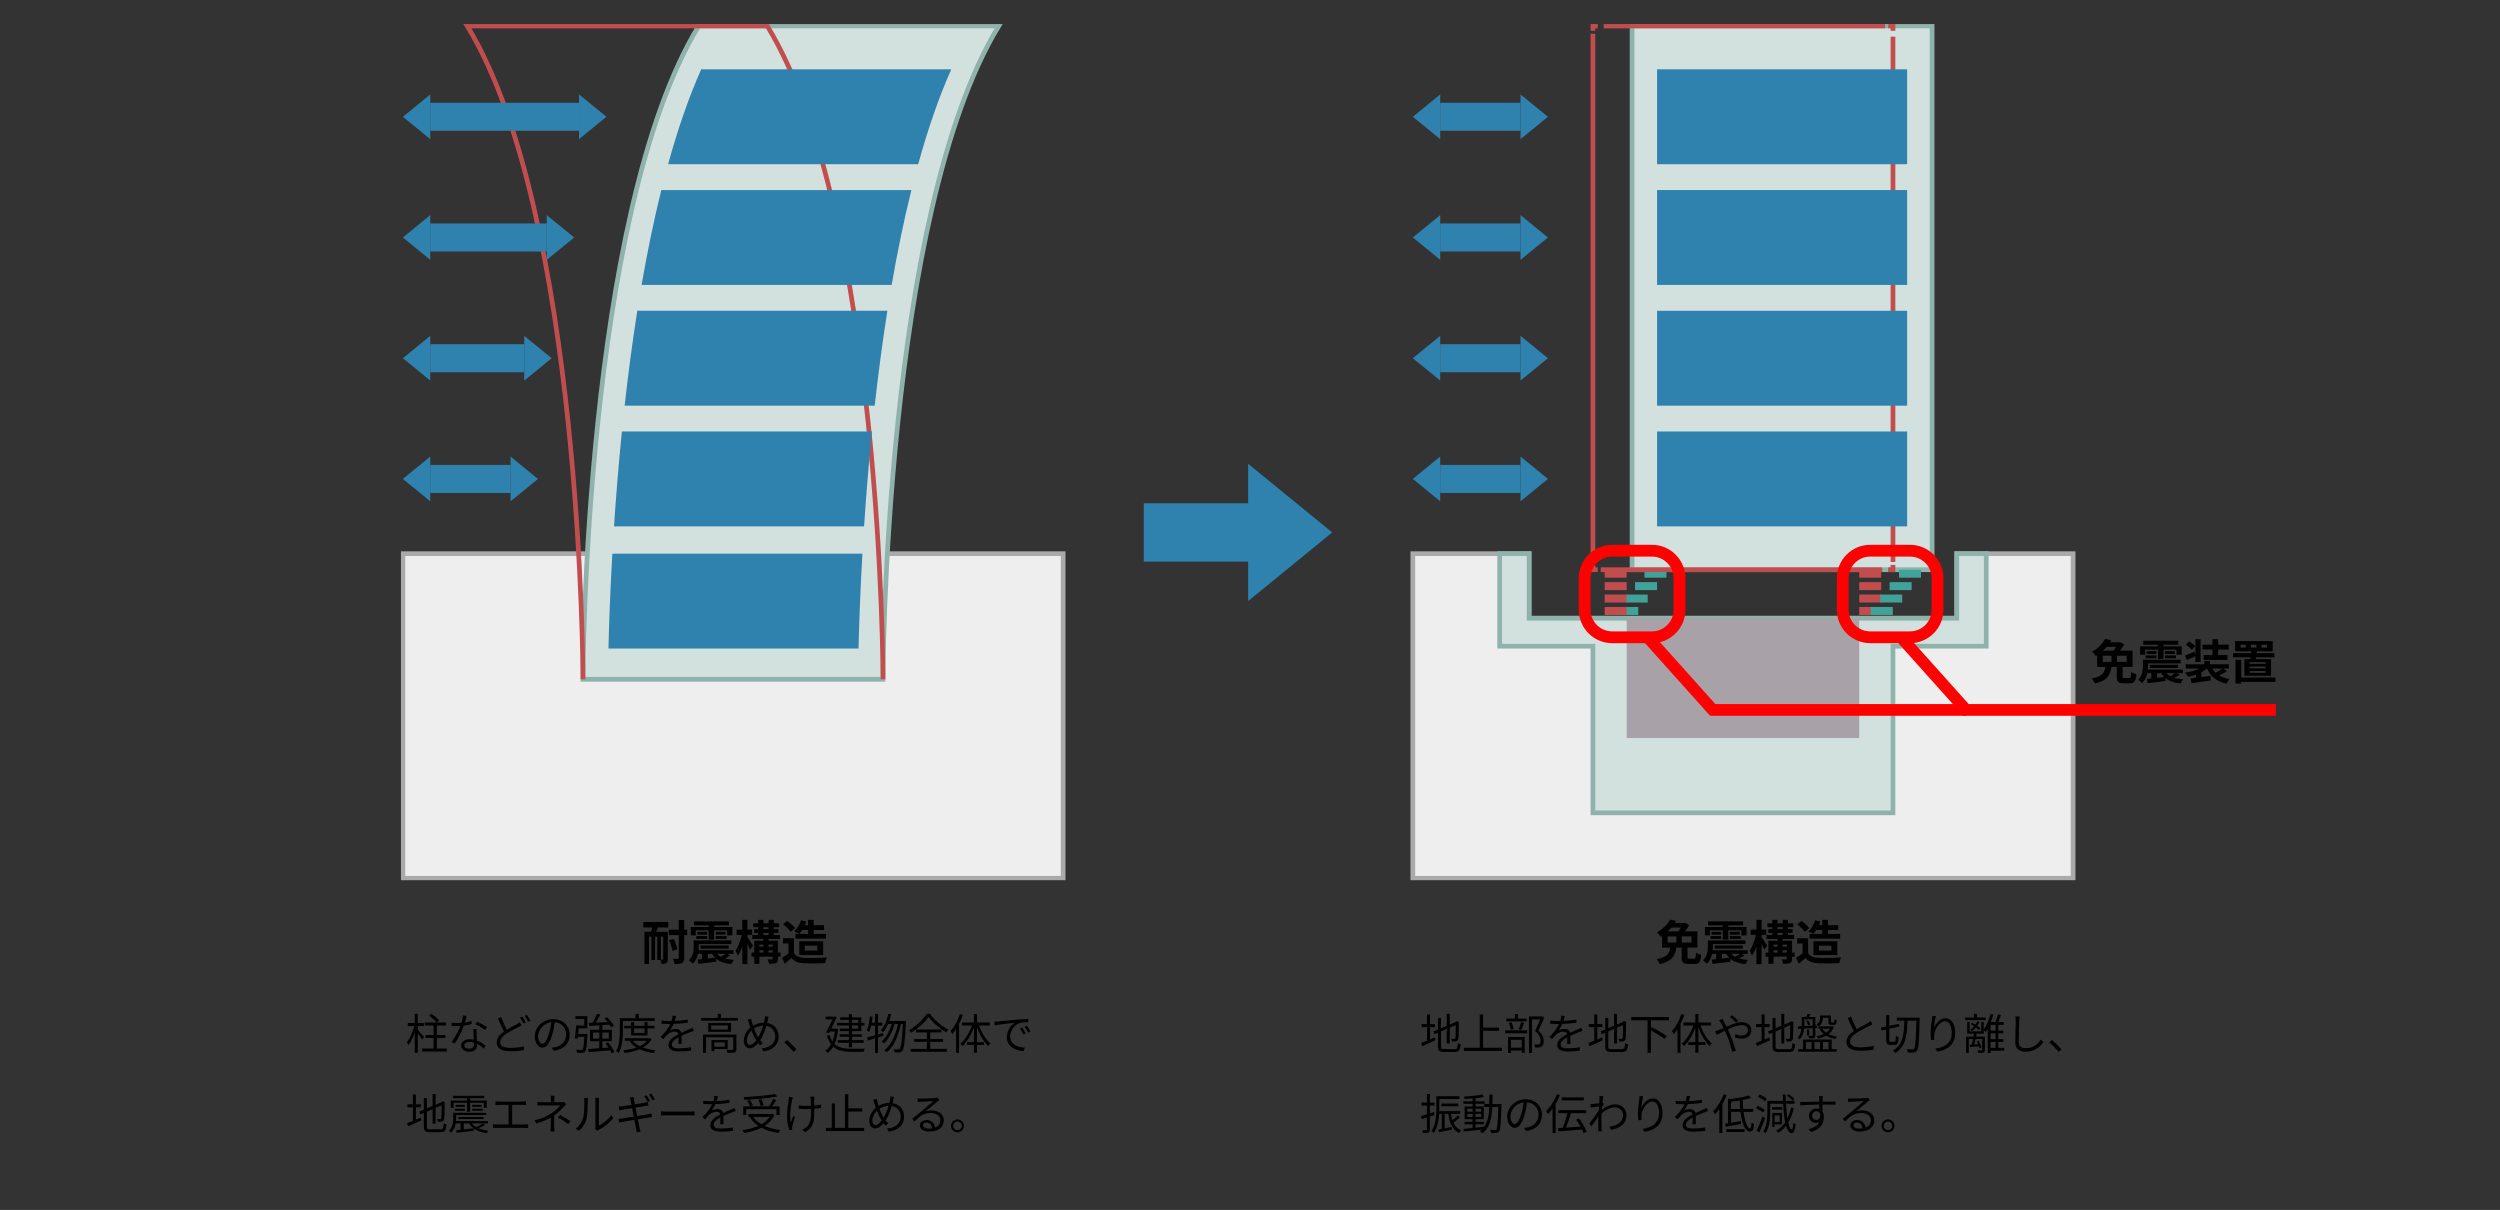 <svg width="1060" height="513" viewBox="0 0 1060 513" fill="none" xmlns="http://www.w3.org/2000/svg">
<rect x="0" y="0" width="1060" height="513" fill="#333333" stroke="none"/>
<path d="M283.58 394.22H291.38V396.46H283.58V394.22ZM272.78 390.94H283.34V393.24H272.78V390.94ZM287.8 390.12H290.1V406.14C290.1 407.3 289.84 407.92 289.18 408.3C288.48 408.66 287.48 408.76 286.02 408.76C285.92 408.14 285.56 407.12 285.24 406.52C286.16 406.54 287.08 406.54 287.38 406.54C287.7 406.54 287.8 406.44 287.8 406.12V390.12ZM283.64 398.7L285.58 398.04C286.34 399.44 287.04 401.24 287.22 402.46L285.14 403.2C285 402.02 284.36 400.14 283.64 398.7ZM273.24 395.08H281.82V397.14H275.18V408.7H273.24V395.08ZM281.2 395.08H283.14V406.66C283.14 407.5 283.04 408.04 282.52 408.36C282 408.66 281.36 408.72 280.48 408.72C280.4 408.18 280.16 407.36 279.92 406.84C280.36 406.86 280.82 406.86 280.98 406.86C281.14 406.86 281.2 406.8 281.2 406.62V395.08ZM276.22 396.26H277.76V407.06H276.22V396.26ZM278.68 396.26H280.22V407.06H278.68V396.26ZM276.88 391.72L279.4 391.88C278.92 393.42 278.32 395.06 277.82 396.14L275.8 395.88C276.24 394.72 276.68 392.98 276.88 391.72ZM294.24 390.68H309.08V392.38H294.24V390.68ZM295.22 398.74H310.08V400.28H295.22V398.74ZM297.02 400.88H308.96V402.24H297.02V400.88ZM295.16 402.88H311.02V404.44H295.16V402.88ZM295.66 395.08H299.82V396.3H295.66V395.08ZM295.22 396.9H299.84V398.1H295.22V396.9ZM303.44 396.9H308.12V398.1H303.44V396.9ZM303.44 395.08H307.64V396.3H303.44V395.08ZM300.46 391.4H302.8V398.38H300.46V391.4ZM292.88 393.06H310.54V396.6H308.32V394.46H295V396.6H292.88V393.06ZM294.12 398.74H296.26V401.34C296.26 403.58 295.84 406.66 293.72 408.64C293.42 408.22 292.52 407.42 292.06 407.16C293.9 405.46 294.12 403.08 294.12 401.3V398.74ZM295.76 406.86C297.74 406.68 300.74 406.34 303.6 406.02L303.7 407.76C301.04 408.12 298.22 408.46 296.14 408.7L295.76 406.86ZM303.62 403.78C304.78 405.8 307.38 406.74 311.24 406.98C310.8 407.4 310.3 408.22 310.06 408.8C305.8 408.34 303.22 406.94 301.76 404.12L303.62 403.78ZM307.96 404.24L309.72 405.1C308.76 405.74 307.66 406.26 306.8 406.64L305.36 405.86C306.2 405.42 307.32 404.74 307.96 404.24ZM297.66 403.52H300.12V407.1L297.66 407.26V403.52ZM319.8 393.96H330.04V395.56H319.8V393.96ZM318.96 396.42H330.72V398.12H318.96V396.42ZM318.62 403.88H330.94V405.64H318.62V403.88ZM320.98 401.38H328.62V402.94H320.98V401.38ZM319.38 391.48H330.36V393.14H319.38V391.48ZM321.44 390.02H323.66V397.18H321.44V390.02ZM323.68 397.38H325.84V404.64H323.68V397.38ZM325.86 390.02H328.1V397.16H325.86V390.02ZM319.8 398.86H328.5V400.52H321.98V408.66H319.8V398.86ZM327.62 398.86H329.84V406.52C329.84 407.5 329.64 408.02 328.98 408.34C328.3 408.64 327.36 408.66 326.08 408.66C326 408.1 325.72 407.3 325.46 406.78C326.2 406.82 327.04 406.8 327.28 406.8C327.54 406.78 327.62 406.72 327.62 406.48V398.86ZM312.28 394.16H318.9V396.38H312.28V394.16ZM314.72 390.02H316.9V408.8H314.72V390.02ZM314.68 395.68L316.02 396.14C315.44 399.3 314.3 403.16 312.88 405.22C312.68 404.58 312.16 403.66 311.82 403.1C313.1 401.36 314.22 398.22 314.68 395.68ZM316.8 397.18C317.26 397.76 318.92 400.38 319.26 400.98L318.02 402.7C317.56 401.48 316.36 399.14 315.8 398.16L316.8 397.18ZM339.9 392.28H349.4V394.32H339.9V392.28ZM337.28 396H350.22V398H337.28V396ZM339.62 390.22L341.84 390.72C341.16 392.78 339.98 394.76 338.78 396.04C338.32 395.68 337.32 395.14 336.76 394.88C338.02 393.76 339.04 391.98 339.62 390.22ZM342.64 390.02H345.02V397.34H342.64V390.02ZM336.64 397.82V405.18H334.3V400.04H331.96V397.82H336.64ZM336.64 404.14C337.44 405.46 338.96 406.04 341.04 406.12C343.38 406.22 347.92 406.16 350.62 405.94C350.36 406.5 349.96 407.66 349.86 408.38C347.44 408.5 343.4 408.54 341 408.44C338.54 408.34 336.88 407.76 335.58 406.2C334.7 406.98 333.8 407.74 332.72 408.62L331.54 406.12C332.44 405.56 333.52 404.86 334.44 404.14H336.64ZM332 391.92L333.78 390.48C334.98 391.32 336.44 392.58 337.14 393.52L335.22 395.1C334.62 394.16 333.18 392.82 332 391.92ZM341.24 401V403.04H346.52V401H341.24ZM338.9 399.1H349.02V404.96H338.9V399.1Z" fill="black"/>
<path d="M713 401.2H715.5V405.76C715.5 406.4 715.6 406.48 716.3 406.48C716.62 406.48 717.86 406.48 718.26 406.48C718.9 406.48 719.02 406.14 719.1 403.92C719.6 404.32 720.66 404.7 721.32 404.86C721.06 407.92 720.42 408.72 718.48 408.72C718 408.72 716.4 408.72 715.94 408.72C713.58 408.72 713 408 713 405.78V401.2ZM708.2 401.54H710.76C710.34 405.06 709.24 407.5 703.76 408.82C703.52 408.2 702.9 407.18 702.4 406.7C707.2 405.76 707.84 404.06 708.2 401.54ZM710.78 395.74H713.1V400.58H710.78V395.74ZM708.08 389.92L710.7 390.44C709.22 392.96 707.18 395.3 704.14 397.2C703.8 396.62 703.04 395.72 702.52 395.34C705.22 393.82 707.08 391.76 708.08 389.92ZM707.08 397.02V399.64H717.18V397.02H707.08ZM704.68 394.88H719.72V401.78H704.68V394.88ZM713.54 391.34H714.1L714.48 391.24L716.18 392.32C715.4 393.7 714.04 395.48 712.94 396.62C712.48 396.26 711.66 395.72 711.1 395.44C712.06 394.42 713.12 392.78 713.54 391.8V391.34ZM708.32 391.34H714.26V393.28H707.14L708.32 391.34ZM724.24 390.68H739.08V392.38H724.24V390.68ZM725.22 398.74H740.08V400.28H725.22V398.74ZM727.02 400.88H738.96V402.24H727.02V400.88ZM725.16 402.88H741.02V404.44H725.16V402.88ZM725.66 395.08H729.82V396.3H725.66V395.08ZM725.22 396.9H729.84V398.1H725.22V396.9ZM733.44 396.9H738.12V398.1H733.44V396.9ZM733.44 395.08H737.64V396.3H733.44V395.08ZM730.46 391.4H732.8V398.38H730.46V391.4ZM722.88 393.06H740.54V396.6H738.32V394.46H725V396.6H722.88V393.06ZM724.12 398.74H726.26V401.34C726.26 403.58 725.84 406.66 723.72 408.64C723.42 408.22 722.52 407.42 722.06 407.16C723.9 405.46 724.12 403.08 724.12 401.3V398.74ZM725.76 406.86C727.74 406.68 730.74 406.34 733.6 406.02L733.7 407.76C731.04 408.12 728.22 408.46 726.14 408.7L725.76 406.86ZM733.62 403.78C734.78 405.8 737.38 406.74 741.24 406.98C740.8 407.4 740.3 408.22 740.06 408.8C735.8 408.34 733.22 406.94 731.76 404.12L733.62 403.78ZM737.96 404.24L739.72 405.1C738.76 405.74 737.66 406.26 736.8 406.64L735.36 405.86C736.2 405.42 737.32 404.74 737.96 404.24ZM727.66 403.52H730.12V407.1L727.66 407.26V403.52ZM749.8 393.96H760.04V395.56H749.8V393.96ZM748.96 396.42H760.72V398.12H748.96V396.42ZM748.62 403.88H760.94V405.64H748.62V403.88ZM750.98 401.38H758.62V402.94H750.98V401.38ZM749.38 391.48H760.36V393.14H749.38V391.48ZM751.44 390.02H753.66V397.18H751.44V390.02ZM753.68 397.38H755.84V404.64H753.68V397.38ZM755.86 390.02H758.1V397.16H755.86V390.02ZM749.8 398.86H758.5V400.52H751.98V408.66H749.8V398.86ZM757.62 398.86H759.84V406.52C759.84 407.5 759.64 408.02 758.98 408.34C758.3 408.64 757.36 408.66 756.08 408.66C756 408.1 755.72 407.3 755.46 406.78C756.2 406.82 757.04 406.8 757.28 406.8C757.54 406.78 757.62 406.72 757.62 406.48V398.86ZM742.28 394.16H748.9V396.38H742.28V394.16ZM744.72 390.02H746.9V408.8H744.72V390.02ZM744.68 395.68L746.02 396.14C745.44 399.3 744.3 403.16 742.88 405.22C742.68 404.58 742.16 403.66 741.82 403.1C743.1 401.36 744.22 398.22 744.68 395.68ZM746.8 397.18C747.26 397.76 748.92 400.38 749.26 400.98L748.02 402.7C747.56 401.48 746.36 399.14 745.8 398.16L746.8 397.18ZM769.9 392.28H779.4V394.32H769.9V392.28ZM767.28 396H780.22V398H767.28V396ZM769.62 390.22L771.84 390.72C771.16 392.78 769.98 394.76 768.78 396.04C768.32 395.68 767.32 395.14 766.76 394.88C768.02 393.76 769.04 391.98 769.62 390.22ZM772.64 390.02H775.02V397.34H772.64V390.02ZM766.64 397.82V405.18H764.3V400.04H761.96V397.82H766.64ZM766.64 404.14C767.44 405.46 768.96 406.04 771.04 406.12C773.38 406.22 777.92 406.16 780.62 405.94C780.36 406.5 779.96 407.66 779.86 408.38C777.44 408.5 773.4 408.54 771 408.44C768.54 408.34 766.88 407.76 765.58 406.2C764.7 406.98 763.8 407.74 762.72 408.62L761.54 406.12C762.44 405.56 763.52 404.86 764.44 404.14H766.64ZM762 391.92L763.78 390.48C764.98 391.32 766.44 392.58 767.14 393.52L765.22 395.1C764.62 394.16 763.18 392.82 762 391.92ZM771.24 401V403.04H776.52V401H771.24ZM768.9 399.1H779.02V404.96H768.9V399.1Z" fill="black"/>
<path d="M180.1 433.516H189.064V434.812H180.1V433.516ZM178.984 444.568H189.406V445.846H178.984V444.568ZM180.406 438.826H188.848V440.104H180.406V438.826ZM183.844 434.128H185.23V445.324H183.844V434.128ZM181.918 430.672L182.854 429.844C184.078 430.618 185.518 431.77 186.202 432.652L185.176 433.588C184.564 432.724 183.124 431.482 181.918 430.672ZM172.918 433.75H179.686V435.046H172.918V433.75ZM175.852 429.88H177.148V446.422H175.852V429.88ZM175.78 434.542L176.68 434.848C176.032 437.764 174.646 441.274 173.224 443.092C173.08 442.714 172.738 442.174 172.504 441.868C173.854 440.248 175.222 437.152 175.78 434.542ZM177.022 436.522C177.526 437.026 179.38 439.15 179.812 439.672L178.966 440.788C178.462 439.906 176.968 437.908 176.338 437.17L177.022 436.522ZM191.458 433.66C192.124 433.732 192.898 433.768 193.672 433.768C195.616 433.768 197.884 433.534 199.954 432.85L199.99 434.182C198.226 434.668 195.868 435.064 193.672 435.046C193.006 435.046 192.232 435.028 191.566 435.01L191.458 433.66ZM197.848 430.726C197.614 431.608 197.236 433.3 196.804 434.578C195.94 437.17 194.284 440.446 192.79 442.462L191.404 441.742C193.006 439.87 194.68 436.666 195.418 434.542C195.814 433.408 196.21 431.824 196.264 430.564L197.848 430.726ZM202.096 436.288C202.042 437.026 202.042 437.566 202.06 438.214C202.096 439.384 202.258 442.12 202.258 443.308C202.258 444.748 201.34 445.918 199.108 445.918C197.128 445.918 195.526 445.126 195.526 443.326C195.526 441.67 197.092 440.626 199.108 440.626C202.132 440.626 204.454 442.138 205.93 443.416L205.174 444.64C203.788 443.38 201.718 441.778 199.072 441.778C197.74 441.778 196.84 442.39 196.84 443.218C196.84 444.046 197.542 444.622 198.946 444.622C200.44 444.622 200.944 443.83 200.944 442.858C200.944 441.49 200.746 438.268 200.674 436.288H202.096ZM205.696 436.756C204.724 435.928 202.762 434.83 201.574 434.272L202.294 433.192C203.608 433.75 205.642 434.92 206.506 435.568L205.696 436.756ZM221.14 434.74C220.726 434.992 220.276 435.226 219.754 435.496C218.53 436.126 216.532 437.062 214.768 438.232C213.094 439.33 212.086 440.518 212.086 441.868C212.086 443.362 213.508 444.298 216.352 444.298C218.314 444.298 220.726 444.046 222.13 443.686L222.112 445.306C220.762 445.54 218.674 445.738 216.424 445.738C213.04 445.738 210.592 444.73 210.592 442.03C210.592 440.086 211.906 438.556 214.012 437.152C215.848 435.928 217.954 434.938 219.124 434.29C219.646 433.984 220.042 433.75 220.42 433.426L221.14 434.74ZM212.518 431.23C213.346 433.534 214.444 435.784 215.29 437.224L214.048 437.98C213.148 436.504 212.068 434.074 211.096 431.842L212.518 431.23ZM221.446 431.05C221.896 431.716 222.544 432.796 222.904 433.534L221.932 433.984C221.572 433.246 220.978 432.148 220.474 431.464L221.446 431.05ZM223.426 430.33C223.894 430.996 224.596 432.13 224.938 432.796L223.966 433.228C223.57 432.454 222.994 431.41 222.472 430.744L223.426 430.33ZM235.324 432.724C235.09 434.596 234.73 436.702 234.172 438.628C233.074 442.318 231.634 444.226 229.978 444.226C228.358 444.226 226.756 442.39 226.756 439.402C226.756 435.496 230.23 432.094 234.64 432.094C238.852 432.094 241.534 435.064 241.534 438.718C241.534 442.48 239.05 445 234.766 445.558L233.938 444.226C234.514 444.172 235.054 444.1 235.486 444.01C237.79 443.488 240.058 441.76 240.058 438.646C240.058 435.766 238.06 433.39 234.604 433.39C230.644 433.39 228.178 436.648 228.178 439.294C228.178 441.562 229.204 442.57 230.014 442.57C230.86 442.57 231.832 441.346 232.75 438.304C233.272 436.594 233.65 434.56 233.83 432.688L235.324 432.724ZM253.144 429.826L254.566 430.204C253.792 431.662 252.838 433.372 252.028 434.47L250.912 434.092C251.686 432.958 252.622 431.122 253.144 429.826ZM249.634 433.732C251.884 433.642 255.502 433.462 258.94 433.282L258.922 434.434C255.664 434.668 252.226 434.884 249.832 435.028L249.634 433.732ZM256.294 431.842L257.392 431.284C258.508 432.4 259.768 433.912 260.326 434.956L259.138 435.568C258.616 434.56 257.392 432.976 256.294 431.842ZM249.4 444.784C251.776 444.64 255.502 444.388 259.048 444.1L259.03 445.342C255.628 445.63 252.028 445.918 249.562 446.116L249.4 444.784ZM256.69 442.462L257.806 441.958C258.886 443.2 260.056 444.892 260.506 446.044L259.354 446.602C258.904 445.468 257.788 443.74 256.69 442.462ZM251.416 437.8V440.356H258.13V437.8H251.416ZM250.174 436.648H259.426V441.508H250.174V436.648ZM247.798 438.394H249.058C249.058 438.394 249.058 438.808 249.04 439.006C248.806 443.56 248.59 445.252 248.086 445.864C247.762 446.242 247.438 446.35 246.916 446.404C246.448 446.44 245.584 446.44 244.684 446.386C244.666 445.99 244.504 445.45 244.288 445.072C245.17 445.162 246.034 445.162 246.376 445.162C246.682 445.162 246.844 445.126 247.006 444.964C247.384 444.568 247.582 442.948 247.798 438.628V438.394ZM244.288 434.794H245.494C245.35 436.612 245.116 438.952 244.918 440.41L243.712 440.212C243.928 438.808 244.18 436.504 244.288 434.794ZM244.522 438.394H248.302V439.6H244.396L244.522 438.394ZM254.116 434.434H255.412V444.928L254.116 445V434.434ZM244.648 434.794H247.726V432.04H243.964V430.834H249.022V436.036H244.648V434.794ZM264.7 434.938H277.498V436.054H264.7V434.938ZM264.952 440.194H275.248V441.31H264.952V440.194ZM267.598 433.372H268.876V437.962H273.268V433.372H274.582V439.042H267.598V433.372ZM274.888 440.194H275.158L275.41 440.122L276.256 440.59C274.276 444.334 269.668 445.846 264.826 446.458C264.718 446.116 264.466 445.612 264.25 445.306C268.804 444.874 273.25 443.47 274.888 440.392V440.194ZM268.156 441.13C269.866 443.524 273.592 444.874 277.948 445.324C277.66 445.612 277.318 446.134 277.156 446.476C272.692 445.9 268.948 444.37 266.986 441.562L268.156 441.13ZM269.47 429.898H270.856V432.346H269.47V429.898ZM263.476 431.68H277.624V432.904H263.476V431.68ZM262.81 431.68H264.106V436.864C264.106 439.672 263.872 443.74 262.324 446.476C262.09 446.242 261.514 445.864 261.208 445.72C262.684 443.146 262.81 439.492 262.81 436.864V431.68ZM286.66 430.78C286.498 431.482 286.3 432.472 285.832 433.678C285.382 434.776 284.716 435.982 283.996 436.918C284.698 436.504 285.724 436.252 286.516 436.252C287.902 436.252 288.982 437.08 288.982 438.538C288.982 439.474 289.018 441.544 289.036 442.66H287.65C287.722 441.706 287.74 439.852 287.722 438.916C287.704 437.872 286.984 437.386 286.048 437.386C284.896 437.386 283.762 437.962 282.934 438.7C282.412 439.204 281.908 439.852 281.314 440.59L280.072 439.672C282.664 437.188 283.87 435.1 284.482 433.57C284.878 432.58 285.13 431.5 285.184 430.654L286.66 430.78ZM280.486 432.724C281.458 432.85 282.7 432.904 283.528 432.904C285.958 432.904 289.072 432.76 291.61 432.31V433.642C289.09 434.02 285.742 434.182 283.456 434.182C282.682 434.182 281.494 434.146 280.486 434.074V432.724ZM294.238 437.062C293.788 437.206 293.14 437.458 292.654 437.638C291.376 438.142 289.666 438.826 287.92 439.726C286.138 440.662 284.878 441.634 284.878 442.876C284.878 444.28 286.264 444.496 288.118 444.496C289.522 444.496 291.466 444.334 293.05 444.046L292.996 445.504C291.628 445.666 289.63 445.81 288.064 445.81C285.508 445.81 283.438 445.252 283.438 443.074C283.438 440.878 285.67 439.528 287.812 438.43C289.522 437.548 290.98 436.99 292.168 436.432C292.708 436.18 293.158 435.982 293.662 435.73L294.238 437.062ZM297.28 431.608H312.922V432.778H297.28V431.608ZM304.318 429.88H305.704V432.166H304.318V429.88ZM298.072 438.646H311.446V439.798H299.386V446.458H298.072V438.646ZM310.888 438.646H312.238V444.838C312.238 445.576 312.076 445.972 311.5 446.206C310.924 446.404 309.952 446.422 308.458 446.422C308.404 446.044 308.206 445.504 308.008 445.144C309.196 445.18 310.204 445.18 310.51 445.144C310.816 445.144 310.888 445.054 310.888 444.802V438.646ZM301.672 440.968H302.878V445.684H301.672V440.968ZM302.32 440.968H308.548V444.766H302.32V443.794H307.324V441.94H302.32V440.968ZM301.564 434.776V436.522H308.602V434.776H301.564ZM300.268 433.786H309.97V437.512H300.268V433.786ZM325.882 431.068C325.756 431.518 325.648 432.148 325.558 432.49C324.91 435.46 323.65 439.222 322.21 441.202C320.842 443.11 319.528 444.46 317.89 444.46C316.522 444.46 315.37 443.326 315.37 441.22C315.37 438.952 316.756 436.558 318.664 435.28C320.446 434.074 322.21 433.606 324.064 433.606C327.592 433.606 330.148 435.982 330.148 439.492C330.148 443.092 327.574 445.27 323.704 445.81L322.876 444.532C326.638 444.19 328.708 442.228 328.708 439.438C328.708 436.792 326.8 434.848 323.902 434.848C322.156 434.848 320.59 435.442 319.186 436.486C317.656 437.584 316.684 439.51 316.684 441.13C316.684 442.318 317.206 443.038 318.016 443.038C319.186 443.038 320.446 441.508 321.364 440.05C322.552 438.214 323.758 434.92 324.208 432.292C324.28 431.932 324.334 431.338 324.316 430.924L325.882 431.068ZM318.502 431.896C318.592 432.382 318.736 432.976 318.88 433.48C319.348 435.244 320.356 438.016 321.112 439.276C321.724 440.32 322.57 441.508 323.434 442.336L322.3 443.254C321.58 442.462 320.914 441.58 320.23 440.41C319.348 439.006 318.304 436.252 317.62 434.002C317.44 433.426 317.242 432.832 317.008 432.364L318.502 431.896ZM336.484 446.008C335.314 444.586 333.766 443.056 332.488 442.012L333.658 440.986C334.954 442.03 336.574 443.65 337.708 444.964L336.484 446.008ZM354.934 433.696H366.58V434.794H354.934V433.696ZM355.996 438.556H365.392V439.582H355.996V438.556ZM355.186 441.022H366.184V442.138H355.186V441.022ZM359.92 430.024H361.234V444.046H359.92V430.024ZM356.23 431.338H365.23V437.206H356.104V436.126H363.898V432.418H356.23V431.338ZM350.038 431.032H353.926V432.238H350.038V431.032ZM353.44 431.032H353.638L353.854 430.96L354.772 431.248C353.944 433.138 352.594 435.928 351.496 438.07L350.272 437.728C351.388 435.622 352.774 432.706 353.44 431.194V431.032ZM351.676 436.162H354.628V437.368H351.514L351.676 436.162ZM354.07 436.162H354.34L354.592 436.126L355.366 436.324C354.826 441.562 353.26 444.784 350.92 446.476C350.704 446.206 350.2 445.72 349.894 445.54C352.18 444.01 353.62 441.076 354.07 436.432V436.162ZM351.73 438.808C353.188 443.776 356.536 444.676 361.108 444.676C361.864 444.676 365.752 444.676 366.706 444.658C366.49 444.964 366.238 445.576 366.148 445.972H361.072C355.87 445.972 352.396 444.874 350.65 439.222L351.73 438.808ZM376.642 429.88L377.866 430.132C377.2 433.084 376.012 435.82 374.5 437.602C374.284 437.404 373.744 437.008 373.456 436.828C374.968 435.208 376.03 432.616 376.642 429.88ZM382.852 432.904H384.13C384.13 432.904 384.13 433.408 384.112 433.606C383.698 441.814 383.32 444.64 382.582 445.522C382.222 446.008 381.88 446.17 381.322 446.224C380.854 446.296 380.062 446.278 379.27 446.224C379.234 445.828 379.108 445.252 378.892 444.892C379.702 444.964 380.44 444.982 380.782 444.982C381.07 444.982 381.25 444.91 381.466 444.676C382.06 443.992 382.474 441.13 382.852 433.228V432.904ZM376.516 432.904H383.392V434.182H375.94L376.516 432.904ZM378.334 433.3L379.36 433.822C378.586 437.008 376.876 440.608 374.824 442.39C374.554 442.12 374.122 441.796 373.762 441.598C375.868 439.942 377.596 436.45 378.334 433.3ZM380.908 433.408L381.988 433.912C381.088 438.754 379.072 443.722 376.048 446.152C375.778 445.864 375.292 445.522 374.896 445.324C378.046 443.074 380.044 438.196 380.908 433.408ZM367.66 439.87C369.352 439.438 371.926 438.682 374.374 437.944L374.554 439.132C372.268 439.852 369.838 440.608 368.02 441.184L367.66 439.87ZM371.026 429.898H372.286V446.44H371.026V429.898ZM368.794 430.924L369.964 431.122C369.694 433.516 369.244 435.946 368.56 437.548C368.344 437.386 367.822 437.08 367.534 436.954C368.218 435.424 368.578 433.138 368.794 430.924ZM368.902 433.57H374.14V434.884H368.686L368.902 433.57ZM393.688 431.194C392.212 433.39 389.314 436.072 386.272 437.854C386.092 437.53 385.714 437.062 385.426 436.774C388.522 435.064 391.528 432.202 392.914 429.862H394.3C396.172 432.526 399.322 435.154 402.148 436.558C401.806 436.9 401.482 437.35 401.248 437.746C398.458 436.144 395.308 433.462 393.688 431.194ZM387.604 440.554H399.88V441.76H387.604V440.554ZM388.414 436.522H399.178V437.746H388.414V436.522ZM386.128 444.73H401.464V445.954H386.128V444.73ZM392.986 437.026H394.408V445.414H392.986V437.026ZM406.99 429.952L408.268 430.33C407.224 433.372 405.586 436.432 403.822 438.466C403.678 438.16 403.282 437.458 403.03 437.134C404.632 435.37 406.108 432.67 406.99 429.952ZM405.37 434.596L406.63 433.318L406.648 433.336V446.422H405.37V434.596ZM412.93 429.952H414.244V446.35H412.93V429.952ZM407.854 433.516H419.644V434.812H407.854V433.516ZM409.96 441.868H417.16V443.092H409.96V441.868ZM414.892 434.182C415.918 437.404 417.898 440.752 420.004 442.444C419.68 442.678 419.23 443.146 418.978 443.506C416.872 441.58 414.946 437.998 413.884 434.488L414.892 434.182ZM412.372 434.11L413.362 434.416C412.246 438.016 410.284 441.58 408.106 443.56C407.908 443.218 407.458 442.75 407.152 442.534C409.258 440.824 411.31 437.404 412.372 434.11ZM421.624 433.156C422.308 433.138 422.884 433.102 423.244 433.066C424.396 432.94 427.798 432.616 431.11 432.328C433.09 432.166 434.764 432.058 435.97 432.022L435.988 433.462C434.944 433.444 433.378 433.48 432.46 433.732C429.886 434.56 428.32 437.314 428.32 439.438C428.32 442.948 431.614 444.082 434.53 444.19L434.008 445.666C430.678 445.54 426.898 443.776 426.898 439.744C426.898 436.954 428.608 434.65 430.246 433.678C428.32 433.876 423.73 434.326 421.786 434.74L421.624 433.156ZM433.378 435.658C433.792 436.252 434.476 437.368 434.872 438.178L433.936 438.592C433.522 437.728 433.018 436.81 432.478 436.054L433.378 435.658ZM435.34 434.902C435.79 435.496 436.492 436.594 436.906 437.386L435.988 437.836C435.556 436.972 435.016 436.072 434.458 435.316L435.34 434.902ZM183.43 463.88H184.708V476.426H183.43V463.88ZM177.76 471.314L187.462 467.228L187.966 468.38L178.282 472.502L177.76 471.314ZM179.704 465.572H181V477.614C181 478.604 181.216 478.82 182.422 478.82C183.016 478.82 186.04 478.82 186.76 478.82C187.822 478.82 188.002 478.334 188.128 476.264C188.452 476.48 188.974 476.696 189.352 476.768C189.136 479.252 188.704 480.044 186.814 480.044C186.328 480.044 182.836 480.044 182.386 480.044C180.316 480.044 179.704 479.558 179.704 477.596V465.572ZM187.228 467.408H187.066L187.39 467.138L187.624 466.94L188.578 467.3L188.524 467.552C188.524 470.936 188.47 473.636 188.344 474.338C188.236 475.058 187.894 475.4 187.372 475.526C186.886 475.652 186.166 475.652 185.68 475.652C185.626 475.292 185.518 474.788 185.356 474.482C185.77 474.5 186.364 474.5 186.562 474.5C186.832 474.5 187.012 474.428 187.102 474.014C187.21 473.546 187.228 470.99 187.228 467.408ZM172.738 468.218H178.462V469.496H172.738V468.218ZM175.06 464.096H176.338V475.778H175.06V464.096ZM172.576 476.246C174.034 475.706 176.248 474.77 178.39 473.852L178.678 475.058C176.752 475.976 174.718 476.894 173.116 477.578L172.576 476.246ZM192.142 464.618H205.3V465.644H192.142V464.618ZM192.772 471.818H206.146V472.772H192.772V471.818ZM194.338 473.6H205.048V474.482H194.338V473.6ZM192.736 475.346H206.902V476.318H192.736V475.346ZM193.186 468.47H197.092V469.28H193.186V468.47ZM192.808 470.144H197.11V470.954H192.808V470.144ZM200.224 470.144H204.688V470.954H200.224V470.144ZM200.224 468.47H204.238V469.28H200.224V468.47ZM198.01 465.032H199.324V471.386H198.01V465.032ZM191.098 466.652H206.38V469.73H205.102V467.552H192.322V469.73H191.098V466.652ZM192.16 471.818H193.384V474.302C193.384 476.138 193.042 478.622 191.26 480.296C191.08 480.044 190.594 479.594 190.306 479.45C191.926 477.938 192.16 475.868 192.16 474.284V471.818ZM193.42 479.234C195.256 479.054 198.1 478.712 200.854 478.388L200.908 479.432C198.334 479.756 195.616 480.098 193.672 480.332L193.42 479.234ZM199.774 475.814C200.926 477.848 203.608 479.036 207.064 479.414C206.812 479.648 206.506 480.134 206.362 480.458C202.708 479.954 200.044 478.532 198.694 476.048L199.774 475.814ZM204.706 476.39L205.678 476.948C204.706 477.596 203.428 478.136 202.438 478.532L201.628 478.01C202.6 477.578 203.932 476.894 204.706 476.39ZM195.292 475.724H196.66V479.396L195.292 479.486V475.724ZM210.07 466.976C210.538 467.03 211.204 467.066 211.582 467.066H221.464C222.022 467.066 222.58 467.03 223.012 466.976V468.542C222.562 468.506 221.986 468.47 221.464 468.47H211.582C211.222 468.47 210.52 468.506 210.07 468.542V466.976ZM215.632 477.542V467.876H217.162V477.542H215.632ZM208.972 476.66C209.494 476.732 210.052 476.768 210.556 476.768H222.454C222.994 476.768 223.48 476.696 223.93 476.66V478.28C223.462 478.226 222.796 478.226 222.454 478.226H210.556C210.07 478.226 209.512 478.244 208.972 478.28V476.66ZM235.126 464.6C235.054 464.978 235.018 465.68 235.018 466.166C235.018 466.652 235.018 467.588 235.018 467.948H233.578C233.578 467.588 233.578 466.688 233.578 466.166C233.578 465.662 233.56 464.996 233.488 464.6H235.126ZM240.076 468.128C239.752 468.452 239.356 468.866 239.068 469.208C238.132 470.306 236.584 471.854 234.874 473.024C232.912 474.392 230.554 475.436 227.476 476.372L226.594 475.04C230.014 474.212 232.264 473.042 233.884 471.98C235.504 470.936 236.926 469.532 237.556 468.686C236.71 468.686 230.878 468.686 230.068 468.686C229.456 468.686 228.412 468.704 227.872 468.758V467.228C228.448 467.3 229.438 467.336 230.05 467.336C230.878 467.336 236.908 467.336 237.988 467.336C238.42 467.336 238.834 467.3 239.122 467.21L240.076 468.128ZM234.982 472.286C234.982 473.672 234.982 476.39 234.982 477.776C234.982 478.406 235.018 479.216 235.072 479.774H233.434C233.488 479.234 233.542 478.406 233.542 477.776C233.542 476.426 233.542 474.05 233.542 472.898L234.982 472.286ZM240.904 476.588C239.338 475.436 238.258 474.716 236.584 473.816L237.52 472.772C239.212 473.672 240.184 474.248 241.858 475.364L240.904 476.588ZM252.334 478.622C252.406 478.352 252.46 477.974 252.46 477.614C252.46 476.786 252.46 467.966 252.46 466.832C252.46 466.148 252.37 465.644 252.37 465.5H254.026C254.008 465.644 253.936 466.166 253.936 466.85C253.936 467.966 253.936 476.678 253.936 477.218C255.61 476.462 257.824 474.824 259.192 472.79L260.056 474.032C258.49 476.138 256.006 477.974 253.918 479.018C253.612 479.162 253.432 479.324 253.288 479.414L252.334 478.622ZM244.09 478.55C245.62 477.47 246.682 475.868 247.222 474.122C247.762 472.466 247.762 468.884 247.762 466.868C247.762 466.346 247.726 465.95 247.636 465.572H249.292C249.274 465.77 249.202 466.328 249.202 466.85C249.202 468.848 249.148 472.718 248.662 474.518C248.122 476.444 246.97 478.19 245.458 479.45L244.09 478.55ZM274.168 464.384C274.618 465.032 275.266 466.13 275.626 466.85L274.654 467.282C274.294 466.562 273.7 465.482 273.214 464.798L274.168 464.384ZM276.13 463.664C276.616 464.33 277.3 465.446 277.642 466.112L276.67 466.544C276.292 465.77 275.698 464.744 275.194 464.078L276.13 463.664ZM267.364 466.598C267.274 466.13 267.148 465.734 267.022 465.356L268.642 465.086C268.66 465.428 268.75 465.932 268.804 466.328C268.93 467.138 270.91 477.002 271.162 478.19C271.288 478.712 271.432 479.324 271.594 479.828L269.956 480.134C269.866 479.522 269.812 478.982 269.686 478.442C269.488 477.326 267.562 467.534 267.364 466.598ZM262.288 469.19C262.738 469.172 263.206 469.136 263.782 469.064C265.402 468.884 271.63 467.894 273.34 467.57C273.862 467.462 274.312 467.354 274.618 467.264L274.924 468.776C274.654 468.812 274.096 468.884 273.628 468.956C271.756 469.262 265.618 470.234 264.052 470.504C263.548 470.594 263.134 470.684 262.594 470.792L262.288 469.19ZM262.234 474.392C262.648 474.374 263.35 474.302 263.818 474.23C265.726 473.978 272.44 472.862 274.582 472.466C275.284 472.34 275.788 472.232 276.184 472.106L276.472 473.618C276.094 473.654 275.518 473.762 274.852 473.87C272.458 474.248 265.978 475.292 264.142 475.634C263.44 475.742 262.954 475.85 262.558 475.958L262.234 474.392ZM280.198 471.206C280.756 471.26 281.692 471.314 282.718 471.314C284.032 471.314 291.25 471.314 292.582 471.314C293.482 471.314 294.112 471.242 294.526 471.206V472.97C294.148 472.952 293.392 472.898 292.6 472.898C291.232 472.898 284.05 472.898 282.718 472.898C281.728 472.898 280.774 472.934 280.198 472.97V471.206ZM304.39 464.78C304.228 465.482 304.03 466.472 303.562 467.678C303.112 468.776 302.446 469.982 301.726 470.918C302.428 470.504 303.454 470.252 304.246 470.252C305.632 470.252 306.712 471.08 306.712 472.538C306.712 473.474 306.748 475.544 306.766 476.66H305.38C305.452 475.706 305.47 473.852 305.452 472.916C305.434 471.872 304.714 471.386 303.778 471.386C302.626 471.386 301.492 471.962 300.664 472.7C300.142 473.204 299.638 473.852 299.044 474.59L297.802 473.672C300.394 471.188 301.6 469.1 302.212 467.57C302.608 466.58 302.86 465.5 302.914 464.654L304.39 464.78ZM298.216 466.724C299.188 466.85 300.43 466.904 301.258 466.904C303.688 466.904 306.802 466.76 309.34 466.31V467.642C306.82 468.02 303.472 468.182 301.186 468.182C300.412 468.182 299.224 468.146 298.216 468.074V466.724ZM311.968 471.062C311.518 471.206 310.87 471.458 310.384 471.638C309.106 472.142 307.396 472.826 305.65 473.726C303.868 474.662 302.608 475.634 302.608 476.876C302.608 478.28 303.994 478.496 305.848 478.496C307.252 478.496 309.196 478.334 310.78 478.046L310.726 479.504C309.358 479.666 307.36 479.81 305.794 479.81C303.238 479.81 301.168 479.252 301.168 477.074C301.168 474.878 303.4 473.528 305.542 472.43C307.252 471.548 308.71 470.99 309.898 470.432C310.438 470.18 310.888 469.982 311.392 469.73L311.968 471.062ZM315.136 469.082H330.544V472.754H329.23V470.288H316.396V472.754H315.136V469.082ZM317.314 472.322H327.376V473.582H317.314V472.322ZM328.582 463.826L329.536 464.906C325.918 465.662 320.302 466.13 315.622 466.31C315.586 465.968 315.424 465.464 315.298 465.158C319.96 464.942 325.504 464.474 328.582 463.826ZM316.81 466.688L317.98 466.346C318.502 467.084 319.042 468.092 319.258 468.74L318.034 469.136C317.818 468.488 317.296 467.462 316.81 466.688ZM321.598 466.31L322.822 466.04C323.236 466.868 323.668 467.966 323.776 468.668L322.498 468.974C322.39 468.272 322.012 467.156 321.598 466.31ZM327.754 466.004L329.122 466.4C328.474 467.552 327.628 468.884 326.98 469.73L325.9 469.352C326.53 468.452 327.322 467.012 327.754 466.004ZM326.89 472.322H327.196L327.448 472.268L328.348 472.826C326.134 477.398 321.04 479.486 315.55 480.404C315.406 480.062 315.028 479.468 314.758 479.18C320.158 478.442 325.018 476.534 326.89 472.556V472.322ZM319.078 473.15C321.13 476.462 325.468 478.478 330.886 479.126C330.616 479.432 330.238 480.008 330.076 480.386C324.586 479.594 320.248 477.398 317.89 473.654L319.078 473.15ZM345.268 464.978C345.214 465.266 345.196 465.626 345.196 466.04C345.178 466.706 345.25 469.748 345.25 470.756C345.25 474.878 345.25 477.83 341.434 480.062L340.12 479.054C340.678 478.82 341.416 478.37 341.866 477.92C343.792 476.246 343.882 474.194 343.882 470.738C343.882 469.586 343.81 466.796 343.756 466.04C343.72 465.644 343.648 465.248 343.576 464.978H345.268ZM338.68 468.704C339.472 468.83 340.606 468.902 341.596 468.902C343.81 468.902 346.366 468.758 348.166 468.344V469.802C346.42 470.09 343.9 470.252 341.614 470.252C340.732 470.252 339.472 470.198 338.68 470.126V468.704ZM336.16 465.248C336.052 465.572 335.926 466.076 335.854 466.418C335.278 469.028 334.648 472.97 335.35 475.922C335.584 475.148 335.98 474.05 336.304 473.168L337.078 473.636C336.646 474.878 336.106 476.714 335.908 477.614C335.854 477.866 335.818 478.208 335.836 478.424C335.836 478.604 335.872 478.838 335.89 479.036L334.648 479.18C334.288 478.064 333.712 475.724 333.712 473.474C333.712 470.54 334.18 467.786 334.396 466.274C334.45 465.878 334.468 465.392 334.486 465.068L336.16 465.248ZM358.984 469.928H365.572V471.278H358.984V469.928ZM350.164 478.208H366.382V479.54H350.164V478.208ZM358.264 463.934H359.686V478.892H358.264V463.934ZM352.666 467.858H354.052V478.838H352.666V467.858ZM379.072 465.068C378.946 465.518 378.838 466.148 378.748 466.49C378.1 469.46 376.84 473.222 375.4 475.202C374.032 477.11 372.718 478.46 371.08 478.46C369.712 478.46 368.56 477.326 368.56 475.22C368.56 472.952 369.946 470.558 371.854 469.28C373.636 468.074 375.4 467.606 377.254 467.606C380.782 467.606 383.338 469.982 383.338 473.492C383.338 477.092 380.764 479.27 376.894 479.81L376.066 478.532C379.828 478.19 381.898 476.228 381.898 473.438C381.898 470.792 379.99 468.848 377.092 468.848C375.346 468.848 373.78 469.442 372.376 470.486C370.846 471.584 369.874 473.51 369.874 475.13C369.874 476.318 370.396 477.038 371.206 477.038C372.376 477.038 373.636 475.508 374.554 474.05C375.742 472.214 376.948 468.92 377.398 466.292C377.47 465.932 377.524 465.338 377.506 464.924L379.072 465.068ZM371.692 465.896C371.782 466.382 371.926 466.976 372.07 467.48C372.538 469.244 373.546 472.016 374.302 473.276C374.914 474.32 375.76 475.508 376.624 476.336L375.49 477.254C374.77 476.462 374.104 475.58 373.42 474.41C372.538 473.006 371.494 470.252 370.81 468.002C370.63 467.426 370.432 466.832 370.198 466.364L371.692 465.896ZM389.044 465.752C389.44 465.788 389.944 465.806 390.304 465.806C391.258 465.806 395.524 465.68 396.478 465.59C397.018 465.536 397.27 465.5 397.468 465.428L398.296 466.49C397.972 466.706 397.612 466.94 397.27 467.21C396.388 467.894 393.94 470 392.536 471.152C393.364 470.882 394.228 470.792 395.038 470.792C398.026 470.792 400.168 472.574 400.168 475.004C400.168 477.902 397.774 479.792 393.958 479.792C391.51 479.792 390.016 478.73 390.016 477.218C390.016 475.994 391.132 474.878 392.788 474.878C395.182 474.878 396.388 476.57 396.514 478.388L395.218 478.604C395.11 477.074 394.228 475.976 392.788 475.976C391.96 475.976 391.33 476.48 391.33 477.11C391.33 477.992 392.32 478.514 393.742 478.514C396.802 478.514 398.728 477.254 398.728 475.004C398.728 473.222 397.036 471.908 394.678 471.908C391.69 471.908 390.07 473.168 387.802 475.49L386.758 474.446C388.252 473.222 390.574 471.278 391.6 470.396C392.608 469.568 394.876 467.678 395.776 466.868C394.822 466.922 391.222 467.066 390.286 467.12C389.872 467.156 389.476 467.174 389.08 467.228L389.044 465.752ZM405.982 474.626C407.494 474.626 408.718 475.85 408.718 477.362C408.718 478.874 407.494 480.098 405.982 480.098C404.47 480.098 403.228 478.874 403.228 477.362C403.228 475.85 404.47 474.626 405.982 474.626ZM405.982 479.18C406.99 479.18 407.8 478.37 407.8 477.362C407.8 476.354 406.99 475.544 405.982 475.544C404.974 475.544 404.146 476.354 404.146 477.362C404.146 478.37 404.974 479.18 405.982 479.18Z" fill="black"/>
<path d="M613.43 429.88H614.708V442.426H613.43V429.88ZM607.76 437.314L617.462 433.228L617.966 434.38L608.282 438.502L607.76 437.314ZM609.704 431.572H611V443.614C611 444.604 611.216 444.82 612.422 444.82C613.016 444.82 616.04 444.82 616.76 444.82C617.822 444.82 618.002 444.334 618.128 442.264C618.452 442.48 618.974 442.696 619.352 442.768C619.136 445.252 618.704 446.044 616.814 446.044C616.328 446.044 612.836 446.044 612.386 446.044C610.316 446.044 609.704 445.558 609.704 443.596V431.572ZM617.228 433.408H617.066L617.39 433.138L617.624 432.94L618.578 433.3L618.524 433.552C618.524 436.936 618.47 439.636 618.344 440.338C618.236 441.058 617.894 441.4 617.372 441.526C616.886 441.652 616.166 441.652 615.68 441.652C615.626 441.292 615.518 440.788 615.356 440.482C615.77 440.5 616.364 440.5 616.562 440.5C616.832 440.5 617.012 440.428 617.102 440.014C617.21 439.546 617.228 436.99 617.228 433.408ZM602.738 434.218H608.462V435.496H602.738V434.218ZM605.06 430.096H606.338V441.778H605.06V430.096ZM602.576 442.246C604.034 441.706 606.248 440.77 608.39 439.852L608.678 441.058C606.752 441.976 604.718 442.894 603.116 443.578L602.576 442.246ZM628.19 435.712H635.588V437.062H628.19V435.712ZM620.648 444.244H636.812V445.594H620.648V444.244ZM627.416 430.15H628.838V444.964H627.416V430.15ZM648.26 430.96H653.66V432.238H649.574V446.458H648.26V430.96ZM638.666 431.878H647.27V433.084H638.666V431.878ZM638.198 436.864H647.504V438.106H638.198V436.864ZM642.284 429.952H643.598V432.616H642.284V429.952ZM639.782 433.714L640.916 433.462C641.312 434.362 641.654 435.568 641.762 436.36L640.556 436.648C640.466 435.856 640.16 434.632 639.782 433.714ZM644.948 433.336L646.244 433.642C645.848 434.704 645.416 435.91 645.02 436.702L643.94 436.414C644.3 435.586 644.732 434.254 644.948 433.336ZM639.89 444.208H645.812V445.414H639.89V444.208ZM639.404 439.672H646.496V446.368H645.2V440.878H640.664V446.458H639.404V439.672ZM653.3 430.96H653.57L653.786 430.906L654.776 431.536C654.038 433.228 653.102 435.316 652.274 436.972C654.092 438.646 654.524 440.068 654.542 441.364C654.542 442.462 654.29 443.308 653.66 443.74C653.336 443.938 652.94 444.064 652.472 444.136C652.022 444.19 651.428 444.172 650.906 444.154C650.888 443.776 650.762 443.2 650.528 442.822C651.05 442.858 651.572 442.876 651.932 442.858C652.238 442.84 652.49 442.768 652.706 442.642C653.102 442.408 653.228 441.886 653.228 441.22C653.21 440.086 652.688 438.736 650.87 437.152C651.788 435.298 652.76 432.814 653.3 431.392V430.96ZM663.47 430.78C663.308 431.482 663.11 432.472 662.642 433.678C662.192 434.776 661.526 435.982 660.806 436.918C661.508 436.504 662.534 436.252 663.326 436.252C664.712 436.252 665.792 437.08 665.792 438.538C665.792 439.474 665.828 441.544 665.846 442.66H664.46C664.532 441.706 664.55 439.852 664.532 438.916C664.514 437.872 663.794 437.386 662.858 437.386C661.706 437.386 660.572 437.962 659.744 438.7C659.222 439.204 658.718 439.852 658.124 440.59L656.882 439.672C659.474 437.188 660.68 435.1 661.292 433.57C661.688 432.58 661.94 431.5 661.994 430.654L663.47 430.78ZM657.296 432.724C658.268 432.85 659.51 432.904 660.338 432.904C662.768 432.904 665.882 432.76 668.42 432.31V433.642C665.9 434.02 662.552 434.182 660.266 434.182C659.492 434.182 658.304 434.146 657.296 434.074V432.724ZM671.048 437.062C670.598 437.206 669.95 437.458 669.464 437.638C668.186 438.142 666.476 438.826 664.73 439.726C662.948 440.662 661.688 441.634 661.688 442.876C661.688 444.28 663.074 444.496 664.928 444.496C666.332 444.496 668.276 444.334 669.86 444.046L669.806 445.504C668.438 445.666 666.44 445.81 664.874 445.81C662.318 445.81 660.248 445.252 660.248 443.074C660.248 440.878 662.48 439.528 664.622 438.43C666.332 437.548 667.79 436.99 668.978 436.432C669.518 436.18 669.968 435.982 670.472 435.73L671.048 437.062ZM684.35 429.88H685.628V442.426H684.35V429.88ZM678.68 437.314L688.382 433.228L688.886 434.38L679.202 438.502L678.68 437.314ZM680.624 431.572H681.92V443.614C681.92 444.604 682.136 444.82 683.342 444.82C683.936 444.82 686.96 444.82 687.68 444.82C688.742 444.82 688.922 444.334 689.048 442.264C689.372 442.48 689.894 442.696 690.272 442.768C690.056 445.252 689.624 446.044 687.734 446.044C687.248 446.044 683.756 446.044 683.306 446.044C681.236 446.044 680.624 445.558 680.624 443.596V431.572ZM688.148 433.408H687.986L688.31 433.138L688.544 432.94L689.498 433.3L689.444 433.552C689.444 436.936 689.39 439.636 689.264 440.338C689.156 441.058 688.814 441.4 688.292 441.526C687.806 441.652 687.086 441.652 686.6 441.652C686.546 441.292 686.438 440.788 686.276 440.482C686.69 440.5 687.284 440.5 687.482 440.5C687.752 440.5 687.932 440.428 688.022 440.014C688.13 439.546 688.148 436.99 688.148 433.408ZM673.658 434.218H679.382V435.496H673.658V434.218ZM675.98 430.096H677.258V441.778H675.98V430.096ZM673.496 442.246C674.954 441.706 677.168 440.77 679.31 439.852L679.598 441.058C677.672 441.976 675.638 442.894 674.036 443.578L673.496 442.246ZM691.64 431.212H707.66V432.58H691.64V431.212ZM698.57 432.292H699.992V446.422H698.57V432.292ZM699.362 436.558L700.244 435.514C702.404 436.558 705.248 438.196 706.688 439.276L705.734 440.5C704.348 439.384 701.54 437.674 699.362 436.558ZM712.88 429.952L714.158 430.33C713.114 433.372 711.476 436.432 709.712 438.466C709.568 438.16 709.172 437.458 708.92 437.134C710.522 435.37 711.998 432.67 712.88 429.952ZM711.26 434.596L712.52 433.318L712.538 433.336V446.422H711.26V434.596ZM718.82 429.952H720.134V446.35H718.82V429.952ZM713.744 433.516H725.534V434.812H713.744V433.516ZM715.85 441.868H723.05V443.092H715.85V441.868ZM720.782 434.182C721.808 437.404 723.788 440.752 725.894 442.444C725.57 442.678 725.12 443.146 724.868 443.506C722.762 441.58 720.836 437.998 719.774 434.488L720.782 434.182ZM718.262 434.11L719.252 434.416C718.136 438.016 716.174 441.58 713.996 443.56C713.798 443.218 713.348 442.75 713.042 442.534C715.148 440.824 717.2 437.404 718.262 434.11ZM736.082 433.588C735.398 432.886 734.21 431.788 733.454 431.212L734.48 430.474C735.074 430.942 736.442 432.076 737.108 432.778L736.082 433.588ZM730.358 432.022C730.502 432.328 730.808 432.904 730.988 433.246C731.69 434.506 732.554 436.324 733.292 437.962C734.264 440.212 735.416 443.542 736.028 445.54L734.48 445.954C733.922 443.812 733.058 440.932 732.032 438.574C731.186 436.684 730.376 434.938 729.764 433.912C729.548 433.552 729.188 432.976 728.9 432.616L730.358 432.022ZM727.172 437.278C727.694 437.152 728.324 436.936 728.648 436.792C731.15 435.838 735.524 433.39 738.512 433.39C741.014 433.39 742.526 434.794 742.526 436.756C742.526 438.844 741.212 440.41 738.404 440.41C737.396 440.41 736.37 440.158 735.704 439.906L735.74 438.484C736.442 438.808 737.342 439.078 738.296 439.078C740.276 439.078 741.086 437.98 741.086 436.702C741.086 435.64 740.24 434.65 738.476 434.65C735.47 434.65 730.142 437.764 727.874 438.754L727.172 437.278ZM755.27 429.88H756.548V442.426H755.27V429.88ZM749.6 437.314L759.302 433.228L759.806 434.38L750.122 438.502L749.6 437.314ZM751.544 431.572H752.84V443.614C752.84 444.604 753.056 444.82 754.262 444.82C754.856 444.82 757.88 444.82 758.6 444.82C759.662 444.82 759.842 444.334 759.968 442.264C760.292 442.48 760.814 442.696 761.192 442.768C760.976 445.252 760.544 446.044 758.654 446.044C758.168 446.044 754.676 446.044 754.226 446.044C752.156 446.044 751.544 445.558 751.544 443.596V431.572ZM759.068 433.408H758.906L759.23 433.138L759.464 432.94L760.418 433.3L760.364 433.552C760.364 436.936 760.31 439.636 760.184 440.338C760.076 441.058 759.734 441.4 759.212 441.526C758.726 441.652 758.006 441.652 757.52 441.652C757.466 441.292 757.358 440.788 757.196 440.482C757.61 440.5 758.204 440.5 758.402 440.5C758.672 440.5 758.852 440.428 758.942 440.014C759.05 439.546 759.068 436.99 759.068 433.408ZM744.578 434.218H750.302V435.496H744.578V434.218ZM746.9 430.096H748.178V441.778H746.9V430.096ZM744.416 442.246C745.874 441.706 748.088 440.77 750.23 439.852L750.518 441.058C748.592 441.976 746.558 442.894 744.956 443.578L744.416 442.246ZM764.45 431.194H769.148V432.184H764.45V431.194ZM766.412 429.862L767.618 430.042C767.276 430.726 766.97 431.338 766.7 431.824L765.674 431.626C765.926 431.122 766.25 430.366 766.412 429.862ZM763.928 431.194H765.044V434.542C765.044 436.432 764.72 439.006 763.01 440.734C762.848 440.518 762.398 440.122 762.146 439.978C763.712 438.394 763.928 436.216 763.928 434.524V431.194ZM772.244 430.546H775.862V431.554H772.244V430.546ZM771.002 435.172H776.726V436.162H771.002V435.172ZM771.74 430.546H772.838V431.842C772.838 432.94 772.496 434.254 771.038 435.172C770.894 434.938 770.48 434.47 770.264 434.308C771.524 433.57 771.74 432.634 771.74 431.824V430.546ZM768.572 431.194H769.706V438.952C769.706 439.582 769.598 439.906 769.166 440.104C768.752 440.284 768.068 440.302 767.078 440.302C767.024 439.978 766.88 439.528 766.718 439.204C767.474 439.24 768.104 439.24 768.302 439.222C768.518 439.222 768.572 439.15 768.572 438.952V431.194ZM762.29 435.172C764.36 435.1 767.492 434.956 770.552 434.794L770.516 435.838C767.546 436 764.486 436.162 762.362 436.27L762.29 435.172ZM765.746 432.886L766.592 432.58C766.988 433.138 767.402 433.894 767.582 434.362L766.7 434.722C766.52 434.236 766.124 433.462 765.746 432.886ZM766.196 436.522H767.114V439.006H766.196V436.522ZM775.25 430.546H776.366V433.192C776.366 433.498 776.402 433.534 776.672 433.534C776.798 433.534 777.302 433.534 777.464 433.534C777.734 433.534 777.788 433.408 777.824 432.184C778.058 432.364 778.508 432.508 778.814 432.58C778.706 434.146 778.418 434.542 777.626 434.542C777.41 434.542 776.708 434.542 776.51 434.542C775.52 434.542 775.25 434.254 775.25 433.192V430.546ZM776.366 435.172H776.636L776.87 435.136L777.572 435.442C776.456 438.322 773.918 439.708 770.858 440.392C770.732 440.104 770.408 439.6 770.192 439.384C773.072 438.844 775.448 437.674 776.366 435.334V435.172ZM772.622 436.072C773.648 437.908 775.97 439.096 778.922 439.474C778.652 439.744 778.31 440.212 778.166 440.536C775.07 439.978 772.712 438.592 771.542 436.378L772.622 436.072ZM762.38 444.82H778.76V445.918H762.38V444.82ZM764.504 440.752H776.636V445.378H775.304V441.832H772.946V445.378H771.686V441.832H769.346V445.378H768.086V441.832H765.764V445.378H764.504V440.752ZM793.934 434.272C793.538 434.506 793.088 434.758 792.548 435.028C791.342 435.658 788.84 436.846 787.076 437.998C785.402 439.096 784.394 440.284 784.394 441.634C784.394 443.128 785.834 444.064 788.678 444.064C790.622 444.064 793.034 443.812 794.438 443.452L794.42 445.072C793.07 445.306 790.982 445.504 788.732 445.504C785.348 445.504 782.9 444.496 782.9 441.796C782.9 439.852 784.214 438.322 786.338 436.918C788.174 435.694 790.694 434.488 791.864 433.822C792.386 433.516 792.782 433.282 793.16 432.976L793.934 434.272ZM784.826 430.996C785.654 433.3 786.77 435.55 787.598 437.008L786.374 437.746C785.456 436.27 784.376 433.84 783.404 431.608L784.826 430.996ZM804.23 431.464H813.14V432.76H804.23V431.464ZM812.564 431.464H813.95C813.95 431.464 813.932 432.04 813.932 432.238C813.716 441.472 813.5 444.532 812.816 445.45C812.402 446.008 812.006 446.17 811.394 446.26C810.8 446.332 809.81 446.314 808.856 446.242C808.82 445.846 808.658 445.252 808.424 444.856C809.468 444.946 810.422 444.946 810.818 444.946C811.16 444.964 811.34 444.892 811.538 444.64C812.114 443.956 812.366 440.716 812.564 431.824V431.464ZM797.534 435.676L805.148 434.074L805.382 435.28L797.786 436.918L797.534 435.676ZM799.73 430.402H801.062V440.986C801.062 441.634 801.134 441.724 801.62 441.724C801.836 441.724 802.934 441.724 803.24 441.724C803.69 441.724 803.762 441.274 803.834 439.15C804.122 439.402 804.662 439.636 805.04 439.744C804.896 442.246 804.572 443.02 803.348 443.02C803.042 443.02 801.692 443.02 801.422 443.02C800.072 443.02 799.73 442.57 799.73 440.968V430.402ZM807.434 432.04H808.766C808.658 437.962 808.442 443.614 803.546 446.512C803.348 446.17 802.916 445.702 802.574 445.45C807.236 442.858 807.326 437.53 807.434 432.04ZM820.844 430.798C820.466 432.13 820.124 434.56 820.016 435.82C820.754 433.966 822.626 431.716 824.912 431.716C827.288 431.716 829.016 434.128 829.016 437.908C829.016 442.894 825.866 445.108 821.42 445.918L820.556 444.622C824.48 444.028 827.522 442.444 827.522 437.926C827.522 435.082 826.568 433.03 824.678 433.03C822.428 433.03 820.34 436.306 820.124 438.664C820.034 439.348 820.034 439.978 820.16 440.878L818.756 440.986C818.666 440.302 818.576 439.294 818.576 438.124C818.576 436.414 818.918 433.768 819.134 432.292C819.206 431.752 819.242 431.248 819.278 430.744L820.844 430.798ZM833.246 431.446H841.976V432.544H833.246V431.446ZM836.936 429.88H838.25V431.968H836.936V429.88ZM835.19 442.966C836.324 442.912 837.818 442.822 839.438 442.714L839.456 443.632C837.944 443.74 836.504 443.848 835.298 443.938L835.19 442.966ZM840.428 439.51H841.58V445.144C841.58 445.738 841.472 446.062 841.022 446.242C840.59 446.422 839.906 446.422 838.808 446.422C838.754 446.134 838.592 445.666 838.43 445.378C839.222 445.414 839.942 445.396 840.14 445.396C840.356 445.378 840.428 445.324 840.428 445.126V439.51ZM838.196 441.49L838.988 441.256C839.492 442.21 839.996 443.452 840.14 444.226L839.294 444.496C839.15 443.704 838.7 442.444 838.196 441.49ZM835.586 434.218L836.162 433.606C837.44 434.272 838.97 435.316 839.708 436.054L839.114 436.792C838.376 436.018 836.864 434.938 835.586 434.218ZM837.008 437.836L838.178 438.034C837.818 439.852 837.332 442.21 836.918 443.578L835.982 443.398C836.378 441.976 836.81 439.51 837.008 437.836ZM833.624 439.51H840.914V440.536H834.758V446.458H833.624V439.51ZM834.11 433.3H835.118V437.296H840.05V433.3H841.094V438.286H834.11V433.3ZM838.376 433.012L839.33 433.264C838.628 434.83 837.404 436.27 836.162 437.206C836.018 437.044 835.622 436.738 835.388 436.594C836.63 435.73 837.764 434.452 838.376 433.012ZM843.308 436.972H849.446V438.142H843.308V436.972ZM843.308 440.59H849.446V441.778H843.308V440.59ZM843.344 444.262H849.806V445.522H843.344V444.262ZM843.974 429.898L845.198 430.168C844.442 432.94 843.29 435.73 841.994 437.548C841.778 437.35 841.274 436.936 840.968 436.72C842.264 435.046 843.326 432.454 843.974 429.898ZM847.106 430.078L848.402 430.384C847.952 431.644 847.43 433.12 846.962 434.056L845.9 433.768C846.332 432.778 846.872 431.176 847.106 430.078ZM844.01 433.318H849.608V434.542H844.01V446.476H842.768V434.434L843.812 433.318H844.01ZM846.116 433.876H847.286V444.91H846.116V433.876ZM856.34 430.978C856.25 431.572 856.196 432.202 856.16 432.796C856.088 434.83 855.944 439.096 855.944 441.778C855.944 443.758 857.186 444.442 858.896 444.442C862.19 444.442 864.062 442.606 865.358 440.734L866.366 441.958C865.142 443.668 862.802 445.918 858.86 445.918C856.268 445.918 854.486 444.856 854.486 441.904C854.486 439.24 854.666 434.686 854.666 432.796C854.666 432.13 854.612 431.5 854.504 430.978H856.34ZM872.864 446.008C871.694 444.586 870.146 443.056 868.868 442.012L870.038 440.986C871.334 442.03 872.954 443.65 874.088 444.964L872.864 446.008ZM609.578 464.798H618.776V465.986H609.578V464.798ZM611.162 467.912H618.29V469.064H611.162V467.912ZM609.794 471.116H619.1V472.286H609.794V471.116ZM609.02 464.798H610.28V469.946C610.28 472.988 609.992 477.434 607.976 480.386C607.76 480.152 607.22 479.756 606.932 479.63C608.84 476.804 609.02 472.826 609.02 469.928V464.798ZM611.324 471.818H612.53V479.09L611.324 479.234V471.818ZM609.776 478.91C611.234 478.676 613.376 478.262 615.518 477.848L615.626 478.964C613.664 479.378 611.63 479.792 610.064 480.098L609.776 478.91ZM618.128 472.916L619.028 473.762C618.056 474.644 616.832 475.616 615.878 476.228L615.158 475.508C616.076 474.86 617.39 473.726 618.128 472.916ZM615.122 471.836C615.644 475.4 616.886 478.172 619.514 479.306C619.226 479.558 618.848 480.062 618.65 480.404C615.824 479.018 614.564 476.048 613.988 471.98L615.122 471.836ZM602.486 473.222C603.89 472.826 605.996 472.178 608.048 471.512L608.228 472.754C606.356 473.402 604.376 474.05 602.846 474.536L602.486 473.222ZM602.738 467.516H608.21V468.776H602.738V467.516ZM605.006 463.898H606.266V478.874C606.266 479.63 606.086 479.99 605.636 480.206C605.222 480.422 604.52 480.458 603.386 480.458C603.332 480.134 603.17 479.576 602.99 479.198C603.782 479.216 604.466 479.216 604.682 479.198C604.898 479.198 605.006 479.144 605.006 478.874V463.898ZM620.972 475.652H629.18V476.678H620.972V475.652ZM620.486 466.976H629.468V468.02H620.486V466.976ZM624.392 465.338H625.634V478.586H624.392V465.338ZM620.468 478.622C622.664 478.424 626.03 478.1 629.252 477.758L629.27 478.82C626.21 479.18 622.952 479.558 620.666 479.792L620.468 478.622ZM622.142 472.286V473.618H627.974V472.286H622.142ZM622.142 470.09V471.386H627.974V470.09H622.142ZM621.008 469.154H629.126V474.554H621.008V469.154ZM628.478 464.06L629.162 465.104C627.038 465.572 623.69 465.878 620.99 465.968C620.936 465.68 620.81 465.23 620.666 464.96C623.348 464.816 626.624 464.492 628.478 464.06ZM629.342 468.092H635.84V469.352H629.342V468.092ZM635.318 468.092H636.614C636.614 468.092 636.596 468.596 636.596 468.776C636.398 476.372 636.218 478.892 635.624 479.666C635.3 480.134 634.94 480.296 634.4 480.35C633.896 480.404 633.032 480.404 632.204 480.35C632.168 479.972 632.024 479.414 631.808 479.054C632.69 479.126 633.482 479.144 633.842 479.144C634.13 479.144 634.31 479.09 634.472 478.856C634.922 478.298 635.12 475.706 635.318 468.416V468.092ZM631.52 464.114H632.816C632.798 471.278 632.78 477.326 628.478 480.548C628.262 480.224 627.794 479.792 627.47 479.576C631.592 476.624 631.502 470.918 631.52 464.114ZM647.594 466.724C647.36 468.596 647 470.702 646.442 472.628C645.344 476.318 643.904 478.226 642.248 478.226C640.628 478.226 639.026 476.39 639.026 473.402C639.026 469.496 642.5 466.094 646.91 466.094C651.122 466.094 653.804 469.064 653.804 472.718C653.804 476.48 651.32 479 647.036 479.558L646.208 478.226C646.784 478.172 647.324 478.1 647.756 478.01C650.06 477.488 652.328 475.76 652.328 472.646C652.328 469.766 650.33 467.39 646.874 467.39C642.914 467.39 640.448 470.648 640.448 473.294C640.448 475.562 641.474 476.57 642.284 476.57C643.13 476.57 644.102 475.346 645.02 472.304C645.542 470.594 645.92 468.56 646.1 466.688L647.594 466.724ZM662.138 465.284H671.552V466.58H662.138V465.284ZM660.77 470.684H672.542V471.998H660.77V470.684ZM664.712 471.404L666.188 471.782C665.468 474.14 664.46 477.128 663.614 478.964L662.426 478.586C663.254 476.714 664.226 473.6 664.712 471.404ZM660.572 478.352C663.164 478.19 667.322 477.902 671.228 477.596L671.21 478.856C667.502 479.18 663.542 479.522 660.824 479.72L660.572 478.352ZM668.276 474.698L669.464 474.176C670.814 475.922 672.2 478.28 672.722 479.864L671.426 480.458C670.958 478.91 669.608 476.498 668.276 474.698ZM660.158 463.934L661.436 464.33C660.212 467.372 658.286 470.396 656.288 472.394C656.162 472.088 655.784 471.386 655.532 471.062C657.35 469.352 659.114 466.67 660.158 463.934ZM658.286 468.578L659.564 467.3L659.582 467.318V480.404H658.286V468.578ZM682.424 477.722C685.466 477.272 688.202 475.868 688.184 472.772C688.184 471.386 687.086 469.55 684.692 469.55C682.388 469.55 680.318 470.828 678.572 472.646V471.044C680.732 469.01 683.018 468.254 684.908 468.254C687.41 468.254 689.624 470 689.624 472.79C689.642 476.426 686.996 478.316 683.072 479.072L682.424 477.722ZM678.356 469.046C677.78 469.118 675.818 469.37 674.486 469.568L674.324 468.074C674.72 468.092 675.062 468.092 675.512 468.056C676.466 468.002 678.698 467.732 679.544 467.462L680.066 468.074C679.76 468.542 679.274 469.316 678.968 469.82L678.428 472.286C677.6 473.564 675.926 475.994 674.792 477.56L673.892 476.336C675.008 474.932 677.438 471.62 678.14 470.432L678.212 469.514L678.356 469.046ZM678.176 466.058C678.176 465.644 678.194 465.176 678.104 464.726L679.814 464.78C679.562 465.95 679.004 471.098 679.004 474.266C679.004 475.904 679.004 477.002 679.076 478.604C679.094 478.91 679.148 479.36 679.166 479.702H677.618C677.636 479.45 677.672 478.928 677.672 478.64C677.672 476.894 677.69 475.994 677.708 474.014C677.744 472.43 678.176 466.724 678.176 466.058ZM696.734 464.798C696.356 466.13 696.014 468.56 695.906 469.82C696.644 467.966 698.516 465.716 700.802 465.716C703.178 465.716 704.906 468.128 704.906 471.908C704.906 476.894 701.756 479.108 697.31 479.918L696.446 478.622C700.37 478.028 703.412 476.444 703.412 471.926C703.412 469.082 702.458 467.03 700.568 467.03C698.318 467.03 696.23 470.306 696.014 472.664C695.924 473.348 695.924 473.978 696.05 474.878L694.646 474.986C694.556 474.302 694.466 473.294 694.466 472.124C694.466 470.414 694.808 467.768 695.024 466.292C695.096 465.752 695.132 465.248 695.168 464.744L696.734 464.798ZM716.66 464.78C716.498 465.482 716.3 466.472 715.832 467.678C715.382 468.776 714.716 469.982 713.996 470.918C714.698 470.504 715.724 470.252 716.516 470.252C717.902 470.252 718.982 471.08 718.982 472.538C718.982 473.474 719.018 475.544 719.036 476.66H717.65C717.722 475.706 717.74 473.852 717.722 472.916C717.704 471.872 716.984 471.386 716.048 471.386C714.896 471.386 713.762 471.962 712.934 472.7C712.412 473.204 711.908 473.852 711.314 474.59L710.072 473.672C712.664 471.188 713.87 469.1 714.482 467.57C714.878 466.58 715.13 465.5 715.184 464.654L716.66 464.78ZM710.486 466.724C711.458 466.85 712.7 466.904 713.528 466.904C715.958 466.904 719.072 466.76 721.61 466.31V467.642C719.09 468.02 715.742 468.182 713.456 468.182C712.682 468.182 711.494 468.146 710.486 468.074V466.724ZM724.238 471.062C723.788 471.206 723.14 471.458 722.654 471.638C721.376 472.142 719.666 472.826 717.92 473.726C716.138 474.662 714.878 475.634 714.878 476.876C714.878 478.28 716.264 478.496 718.118 478.496C719.522 478.496 721.466 478.334 723.05 478.046L722.996 479.504C721.628 479.666 719.63 479.81 718.064 479.81C715.508 479.81 713.438 479.252 713.438 477.074C713.438 474.878 715.67 473.528 717.812 472.43C719.522 471.548 720.98 470.99 722.168 470.432C722.708 470.18 723.158 469.982 723.662 469.73L724.238 471.062ZM741.464 464.492L742.508 465.518C740.114 466.274 736.514 466.832 733.418 467.174C733.364 466.868 733.184 466.382 733.04 466.076C736.028 465.752 739.52 465.14 741.464 464.492ZM732.662 465.716L733.976 466.148V476.714H732.662V465.716ZM731.456 476.48C733.166 476.21 735.686 475.778 738.152 475.31L738.224 476.534C735.938 476.966 733.544 477.416 731.744 477.74L731.456 476.48ZM733.418 470.198H743.372V471.44H733.418V470.198ZM737.576 466.094H738.944C738.962 472.898 740.474 478.442 742.022 478.424C742.382 478.424 742.562 477.704 742.634 475.94C742.922 476.228 743.39 476.498 743.714 476.624C743.516 479.072 743.048 479.756 741.896 479.756C739.178 479.756 737.72 473.33 737.576 466.094ZM731.996 478.766H739.664V479.972H731.996V478.766ZM730.862 463.952L732.14 464.348C730.952 467.408 729.098 470.45 727.154 472.466C727.01 472.16 726.632 471.44 726.38 471.134C728.162 469.388 729.854 466.688 730.862 463.952ZM728.99 468.596L730.25 467.318L730.286 467.336V480.422H728.99V468.596ZM757.664 464.654L758.402 463.97C759.284 464.492 760.328 465.302 760.832 465.896L760.058 466.688C759.572 466.094 758.546 465.23 757.664 464.654ZM752.012 471.89H755.558V476.75H752.012V475.688H754.586V472.934H752.012V471.89ZM759.41 469.586L760.598 469.802C759.5 474.644 757.412 478.118 754.064 480.332C753.866 480.098 753.398 479.648 753.146 479.414C756.476 477.452 758.438 474.104 759.41 469.586ZM749.366 466.76H750.572V471.62C750.572 474.248 750.302 477.974 748.61 480.494C748.394 480.26 747.872 479.918 747.584 479.774C749.204 477.398 749.366 474.068 749.366 471.62V466.76ZM750.104 466.76H760.886V467.984H750.104V466.76ZM751.328 469.424H755.648V470.468H751.328V469.424ZM751.454 471.89H752.426V477.848H751.454V471.89ZM745.37 465.014L746.144 464.06C747.188 464.51 748.466 465.266 749.114 465.86L748.304 466.94C747.692 466.346 746.432 465.536 745.37 465.014ZM744.506 469.892L745.262 468.902C746.324 469.316 747.62 470.018 748.268 470.594L747.494 471.692C746.864 471.116 745.568 470.36 744.506 469.892ZM744.794 479.396C745.532 477.956 746.594 475.49 747.332 473.384L748.412 474.104C747.728 476.066 746.792 478.388 746 480.116L744.794 479.396ZM755.882 464.06H757.124C757.268 471.908 758.24 478.784 759.698 478.856C760.022 478.874 760.256 477.866 760.4 476.066C760.616 476.336 761.156 476.642 761.39 476.75C761.03 479.684 760.364 480.458 759.698 480.458C756.98 480.386 756.134 473.168 755.882 464.06ZM772.856 464.744C772.82 464.96 772.766 465.662 772.766 465.878C772.712 467.048 772.748 470.522 772.766 471.962L771.398 471.26C771.398 470.468 771.38 466.886 771.326 465.896C771.29 465.41 771.236 464.906 771.2 464.744H772.856ZM763.28 467.264C765.728 467.228 770.228 467.066 773 467.066C775.196 467.066 777.428 467.066 778.274 467.084L778.256 468.416C777.248 468.362 775.628 468.326 772.982 468.326C769.886 468.326 766.034 468.452 763.316 468.65L763.28 467.264ZM772.73 472.484C772.73 474.896 771.614 476.102 769.976 476.102C768.464 476.102 767.006 475.04 767.006 473.078C767.006 471.296 768.482 469.964 770.192 469.964C772.28 469.964 773.342 471.512 773.342 473.582C773.342 476.03 772.154 478.73 767.978 479.972L766.772 478.802C770.048 478.028 771.956 476.426 771.956 473.456C771.956 471.836 771.164 471.152 770.192 471.152C769.238 471.152 768.356 471.89 768.356 473.06C768.356 474.194 769.202 474.842 770.192 474.842C771.308 474.842 772.028 473.906 771.74 471.98L772.73 472.484ZM783.584 465.752C783.98 465.788 784.484 465.806 784.844 465.806C785.798 465.806 790.064 465.68 791.018 465.59C791.558 465.536 791.81 465.5 792.008 465.428L792.836 466.49C792.512 466.706 792.152 466.94 791.81 467.21C790.928 467.894 788.48 470 787.076 471.152C787.904 470.882 788.768 470.792 789.578 470.792C792.566 470.792 794.708 472.574 794.708 475.004C794.708 477.902 792.314 479.792 788.498 479.792C786.05 479.792 784.556 478.73 784.556 477.218C784.556 475.994 785.672 474.878 787.328 474.878C789.722 474.878 790.928 476.57 791.054 478.388L789.758 478.604C789.65 477.074 788.768 475.976 787.328 475.976C786.5 475.976 785.87 476.48 785.87 477.11C785.87 477.992 786.86 478.514 788.282 478.514C791.342 478.514 793.268 477.254 793.268 475.004C793.268 473.222 791.576 471.908 789.218 471.908C786.23 471.908 784.61 473.168 782.342 475.49L781.298 474.446C782.792 473.222 785.114 471.278 786.14 470.396C787.148 469.568 789.416 467.678 790.316 466.868C789.362 466.922 785.762 467.066 784.826 467.12C784.412 467.156 784.016 467.174 783.62 467.228L783.584 465.752ZM800.522 474.626C802.034 474.626 803.258 475.85 803.258 477.362C803.258 478.874 802.034 480.098 800.522 480.098C799.01 480.098 797.768 478.874 797.768 477.362C797.768 475.85 799.01 474.626 800.522 474.626ZM800.522 479.18C801.53 479.18 802.34 478.37 802.34 477.362C802.34 476.354 801.53 475.544 800.522 475.544C799.514 475.544 798.686 476.354 798.686 477.362C798.686 478.37 799.514 479.18 800.522 479.18Z" fill="black"/>
<g clip-path="url(#clip0_2_28584)">
<path d="M450.775 234.754H170.818V372.384H450.775V234.754Z" fill="#EEEEEE" stroke="#AAAAAA" stroke-width="2" stroke-miterlimit="10"/>
<path d="M819.215 11.021H692.002V241.559H819.215V11.021Z" fill="#D3E1DE" stroke="#8FB3AB" stroke-width="2" stroke-miterlimit="10"/>
<path d="M829.691 234.754V262.135H648.333V234.754H599.037V372.384H878.986V234.754H829.691Z" fill="#EEEEEE" stroke="#AAAAAA" stroke-width="2" stroke-miterlimit="10"/>
<path d="M829.691 234.754V262.135H802.623H675.401H648.333V234.754H635.854V262.135V273.982H648.333H675.401V344.643H802.623V273.982H829.691H842.17V262.135V234.754H829.691Z" fill="#D3E1DE" stroke="#8FB3AB" stroke-width="2" stroke-miterlimit="10"/>
<path d="M788.312 262.134H689.712V312.932H788.312V262.134Z" fill="#A8A1A7"/>
<path d="M797.642 257.361H788.312V260.742H797.642V257.361Z" fill="#C24D4F"/>
<path d="M797.642 252.096H788.312V255.478H797.642V252.096Z" fill="#C24D4F"/>
<path d="M797.642 246.823H788.312V250.205H797.642V246.823Z" fill="#C24D4F"/>
<path d="M797.642 241.559H788.312V244.94H797.642V241.559Z" fill="#C24D4F"/>
<path d="M694.619 257.361H685.288V260.742H694.619V257.361Z" fill="#40A39A"/>
<path d="M698.61 252.096H689.279V255.478H698.61V252.096Z" fill="#40A39A"/>
<path d="M702.592 246.823H693.262V250.205H702.592V246.823Z" fill="#40A39A"/>
<path d="M706.583 241.559H697.252V244.94H706.583V241.559Z" fill="#40A39A"/>
<path d="M689.712 257.361H680.382V260.742H689.712V257.361Z" fill="#C24D4F"/>
<path d="M802.549 257.361H793.218V260.742H802.549V257.361Z" fill="#40A39A"/>
<path d="M806.54 252.096H797.209V255.478H806.54V252.096Z" fill="#40A39A"/>
<path d="M810.522 246.823H801.191V250.205H810.522V246.823Z" fill="#40A39A"/>
<path d="M814.513 241.559H805.182V244.94H814.513V241.559Z" fill="#40A39A"/>
<path d="M689.712 252.096H680.382V255.478H689.712V252.096Z" fill="#C24D4F"/>
<path d="M689.712 246.823H680.382V250.205H689.712V246.823Z" fill="#C24D4F"/>
<path d="M689.712 241.559H680.382V244.94H689.712V241.559Z" fill="#C24D4F"/>
<path d="M802.623 239.512V241.559H800.578" stroke="#C24D4F" stroke-width="2" stroke-miterlimit="10"/>
<path d="M798.068 241.559H678.705" stroke="#C24D4F" stroke-width="2" stroke-miterlimit="10"/>
<path d="M677.446 241.559H675.401V239.512" stroke="#C24D4F" stroke-width="2" stroke-miterlimit="10"/>
<path d="M675.401 237.039V14.305" stroke="#C24D4F" stroke-width="2" stroke-miterlimit="10"/>
<path d="M675.401 13.068V11.021H677.446" stroke="#C24D4F" stroke-width="2" stroke-miterlimit="10"/>
<path d="M679.964 11.021H799.319" stroke="#C24D4F" stroke-width="2" stroke-miterlimit="10"/>
<path d="M800.578 11.021H802.623V13.068" stroke="#C24D4F" stroke-width="2" stroke-miterlimit="10"/>
<path d="M802.623 15.541V238.275" stroke="#C24D4F" stroke-width="2" stroke-miterlimit="10"/>
<path d="M808.633 182.95H702.601V223.185H808.633V182.95Z" fill="#2F82AE"/>
<path d="M808.633 131.768H702.601V172.003H808.633V131.768Z" fill="#2F82AE"/>
<path d="M808.633 80.577H702.601V120.812H808.633V80.577Z" fill="#2F82AE"/>
<path d="M808.633 29.395H702.601V69.63H808.633V29.395Z" fill="#2F82AE"/>
<path d="M296.256 11.021C247.533 90.82 247.182 288.033 247.182 288.033H374.395C374.395 288.033 374.738 90.82 423.469 11.021H296.256Z" fill="#D3E1DE" stroke="#8FB3AB" stroke-width="2" stroke-miterlimit="10"/>
<path d="M247.19 288.033C247.19 288.033 246.838 90.82 198.115 11.021H325.328C374.051 90.82 374.403 288.033 374.403 288.033" stroke="#C24D4F" stroke-width="2" stroke-miterlimit="10"/>
<path d="M260.34 223.185H366.372C367.198 210.772 368.278 197.172 369.717 182.95H263.684C262.253 197.172 261.166 210.772 260.34 223.185Z" fill="#2F82AE"/>
<path d="M264.846 171.994H370.878C372.342 158.845 374.117 145.294 376.251 131.759H270.218C268.084 145.294 266.309 158.845 264.846 171.994Z" fill="#2F82AE"/>
<path d="M272.034 120.812H378.066C380.438 107.13 383.202 93.579 386.432 80.577H280.4C277.169 93.571 274.405 107.13 272.034 120.812Z" fill="#2F82AE"/>
<path d="M403.344 29.395H297.311C291.93 41.472 287.285 55.105 283.27 69.63H389.303C393.318 55.105 397.963 41.472 403.344 29.395Z" fill="#2F82AE"/>
<path d="M257.984 274.989H364.017C364.238 265.582 364.704 251.605 365.661 234.754H259.628C258.663 251.605 258.205 265.582 257.984 274.989Z" fill="#2F82AE"/>
<path d="M216.482 197.123H182.43V209.012H216.482V197.123Z" fill="#2F82AE"/>
<path d="M182.43 212.549L170.818 203.067L182.43 193.586V212.549Z" fill="#2F82AE"/>
<path d="M216.482 212.549L228.095 203.067L216.482 193.586V212.549Z" fill="#2F82AE"/>
<path d="M644.702 197.123H610.65V209.012H644.702V197.123Z" fill="#2F82AE"/>
<path d="M610.65 212.549L599.037 203.067L610.65 193.586V212.549Z" fill="#2F82AE"/>
<path d="M644.702 212.549L656.314 203.067L644.702 193.586V212.549Z" fill="#2F82AE"/>
<path d="M222.289 145.941H182.43V157.83H222.289V145.941Z" fill="#2F82AE"/>
<path d="M182.43 161.359L170.818 151.885L182.43 142.404V161.359Z" fill="#2F82AE"/>
<path d="M222.289 161.359L233.901 151.885L222.289 142.404V161.359Z" fill="#2F82AE"/>
<path d="M644.702 145.941H610.65V157.83H644.702V145.941Z" fill="#2F82AE"/>
<path d="M610.65 161.359L599.037 151.885L610.65 142.404V161.359Z" fill="#2F82AE"/>
<path d="M644.702 161.359L656.314 151.885L644.702 142.404V161.359Z" fill="#2F82AE"/>
<path d="M540.697 213.384H484.958V238.112H540.697V213.384Z" fill="#2F82AE"/>
<path d="M529.224 254.839L564.846 225.748L529.224 196.665V254.839Z" fill="#2F82AE"/>
<path d="M231.84 94.751H182.43V106.639H231.84V94.751Z" fill="#2F82AE"/>
<path d="M182.43 110.176L170.818 100.695L182.43 91.213V110.176Z" fill="#2F82AE"/>
<path d="M231.832 110.176L243.444 100.695L231.832 91.213V110.176Z" fill="#2F82AE"/>
<path d="M644.702 94.751H610.65V106.639H644.702V94.751Z" fill="#2F82AE"/>
<path d="M610.65 110.176L599.037 100.695L610.65 91.213V110.176Z" fill="#2F82AE"/>
<path d="M644.702 110.176L656.314 100.695L644.702 91.213V110.176Z" fill="#2F82AE"/>
<path d="M245.513 43.568H182.43V55.457H245.513V43.568Z" fill="#2F82AE"/>
<path d="M182.43 58.994L170.818 49.512L182.43 40.031V58.994Z" fill="#2F82AE"/>
<path d="M245.513 58.994L257.118 49.512L245.513 40.031V58.994Z" fill="#2F82AE"/>
<path d="M644.702 43.568H610.65V55.457H644.702V43.568Z" fill="#2F82AE"/>
<path d="M610.65 58.994L599.037 49.512L610.65 40.031V58.994Z" fill="#2F82AE"/>
<path d="M644.702 58.994L656.314 49.512L644.702 40.031V58.994Z" fill="#2F82AE"/>
<path d="M809.844 233.493H792.989C786.54 233.493 781.311 238.728 781.311 245.185V258.515C781.311 264.973 786.54 270.207 792.989 270.207H809.844C816.293 270.207 821.521 264.973 821.521 258.515V245.185C821.521 238.728 816.293 233.493 809.844 233.493Z" stroke="#FF0000" stroke-width="5" stroke-miterlimit="10"/>
<path d="M700.433 233.493H683.579C677.13 233.493 671.901 238.728 671.901 245.185V258.515C671.901 264.973 677.13 270.207 683.579 270.207H700.433C706.883 270.207 712.111 264.973 712.111 258.515V245.185C712.111 238.728 706.883 233.493 700.433 233.493Z" stroke="#FF0000" stroke-width="5" stroke-miterlimit="10"/>
<path d="M806.008 270.2L833.592 301.011H965" stroke="#FF0000" stroke-width="5" stroke-miterlimit="10"/>
<path d="M698.61 270.2L726.193 301.011H833.592" stroke="#FF0000" stroke-width="5" stroke-miterlimit="10"/>
<path d="M897.5 282.2H900V286.76C900 287.4 900.1 287.48 900.8 287.48C901.12 287.48 902.36 287.48 902.76 287.48C903.4 287.48 903.52 287.14 903.6 284.92C904.1 285.32 905.16 285.7 905.82 285.86C905.56 288.92 904.92 289.72 902.98 289.72C902.5 289.72 900.9 289.72 900.44 289.72C898.08 289.72 897.5 289 897.5 286.78V282.2ZM892.7 282.54H895.26C894.84 286.06 893.74 288.5 888.26 289.82C888.02 289.2 887.4 288.18 886.9 287.7C891.7 286.76 892.34 285.06 892.7 282.54ZM895.28 276.74H897.6V281.58H895.28V276.74ZM892.58 270.92L895.2 271.44C893.72 273.96 891.68 276.3 888.64 278.2C888.3 277.62 887.54 276.72 887.02 276.34C889.72 274.82 891.58 272.76 892.58 270.92ZM891.58 278.02V280.64H901.68V278.02H891.58ZM889.18 275.88H904.22V282.78H889.18V275.88ZM898.04 272.34H898.6L898.98 272.24L900.68 273.32C899.9 274.7 898.54 276.48 897.44 277.62C896.98 277.26 896.16 276.72 895.6 276.44C896.56 275.42 897.62 273.78 898.04 272.8V272.34ZM892.82 272.34H898.76V274.28H891.64L892.82 272.34ZM908.74 271.68H923.58V273.38H908.74V271.68ZM909.72 279.74H924.58V281.28H909.72V279.74ZM911.52 281.88H923.46V283.24H911.52V281.88ZM909.66 283.88H925.52V285.44H909.66V283.88ZM910.16 276.08H914.32V277.3H910.16V276.08ZM909.72 277.9H914.34V279.1H909.72V277.9ZM917.94 277.9H922.62V279.1H917.94V277.9ZM917.94 276.08H922.14V277.3H917.94V276.08ZM914.96 272.4H917.3V279.38H914.96V272.4ZM907.38 274.06H925.04V277.6H922.82V275.46H909.5V277.6H907.38V274.06ZM908.62 279.74H910.76V282.34C910.76 284.58 910.34 287.66 908.22 289.64C907.92 289.22 907.02 288.42 906.56 288.16C908.4 286.46 908.62 284.08 908.62 282.3V279.74ZM910.26 287.86C912.24 287.68 915.24 287.34 918.1 287.02L918.2 288.76C915.54 289.12 912.72 289.46 910.64 289.7L910.26 287.86ZM918.12 284.78C919.28 286.8 921.88 287.74 925.74 287.98C925.3 288.4 924.8 289.22 924.56 289.8C920.3 289.34 917.72 287.94 916.26 285.12L918.12 284.78ZM922.46 285.24L924.22 286.1C923.26 286.74 922.16 287.26 921.3 287.64L919.86 286.86C920.7 286.42 921.82 285.74 922.46 285.24ZM912.16 284.52H914.62V288.1L912.16 288.26V284.52ZM934.62 280.28H937.06V282.86H934.62V280.28ZM934.38 282.22L936.24 283.02C934.3 284.94 931.02 286.34 927.7 286.96C927.42 286.44 926.84 285.66 926.42 285.24C929.58 284.76 932.78 283.68 934.38 282.22ZM937.46 282.26C938.64 285.3 941.24 287.24 945.38 287.92C944.9 288.38 944.3 289.26 944.04 289.86C939.5 288.9 936.94 286.56 935.44 282.68L937.46 282.26ZM942.5 283.26L944.2 284.52C942.98 285.38 941.4 286.22 940.2 286.74L938.78 285.58C939.96 285.02 941.56 284.02 942.5 283.26ZM928.82 287.66C930.98 287.42 934.26 286.98 937.3 286.56L937.42 288.52C934.54 288.96 931.44 289.38 929.2 289.7L928.82 287.66ZM926.78 281.66H945.02V283.46H926.78V281.66ZM933.84 273.34H944.98V275.4H933.84V273.34ZM934.34 277.76H944.46V279.82H934.34V277.76ZM930.82 271.02H933.04V280.7H930.82V271.02ZM938.1 271.02H940.5V279.18H938.1V271.02ZM926.84 273.28L928.22 271.92C929.08 272.5 930.22 273.34 930.76 273.94L929.3 275.46C928.8 274.84 927.72 273.9 926.84 273.28ZM926.46 277.9C927.5 277.54 928.94 276.94 930.42 276.32L930.9 278.22C929.68 278.78 928.38 279.36 927.24 279.86L926.46 277.9ZM931.08 285.4L932.4 284.08L933.38 284.4V288.4H931.08V285.4ZM958.86 273.38V274.54H961.2V273.38H958.86ZM954.4 273.38V274.54H956.68V273.38H954.4ZM950 273.38V274.54H952.22V273.38H950ZM947.7 271.8H963.62V276.16H947.7V271.8ZM946.8 276.94H964.38V278.7H946.8V276.94ZM948.82 287.28H964.8V289.12H948.82V287.28ZM947.84 279.76H950.28V289.82H947.84V279.76ZM953.84 282.64V283.34H960.62V282.64H953.84ZM953.84 284.54V285.26H960.62V284.54H953.84ZM953.84 280.76V281.44H960.62V280.76H953.84ZM951.62 279.48H962.94V286.52H951.62V279.48ZM954.58 275.76L956.98 275.92C956.82 277.36 956.56 279.08 956.34 280.2H954.02C954.24 279.02 954.46 277.22 954.58 275.76Z" fill="black"/>
</g>
<defs>
<clipPath id="clip0_2_28584">
<rect width="795" height="363" fill="white" transform="translate(170 10.203)"/>
</clipPath>
</defs>
</svg>
